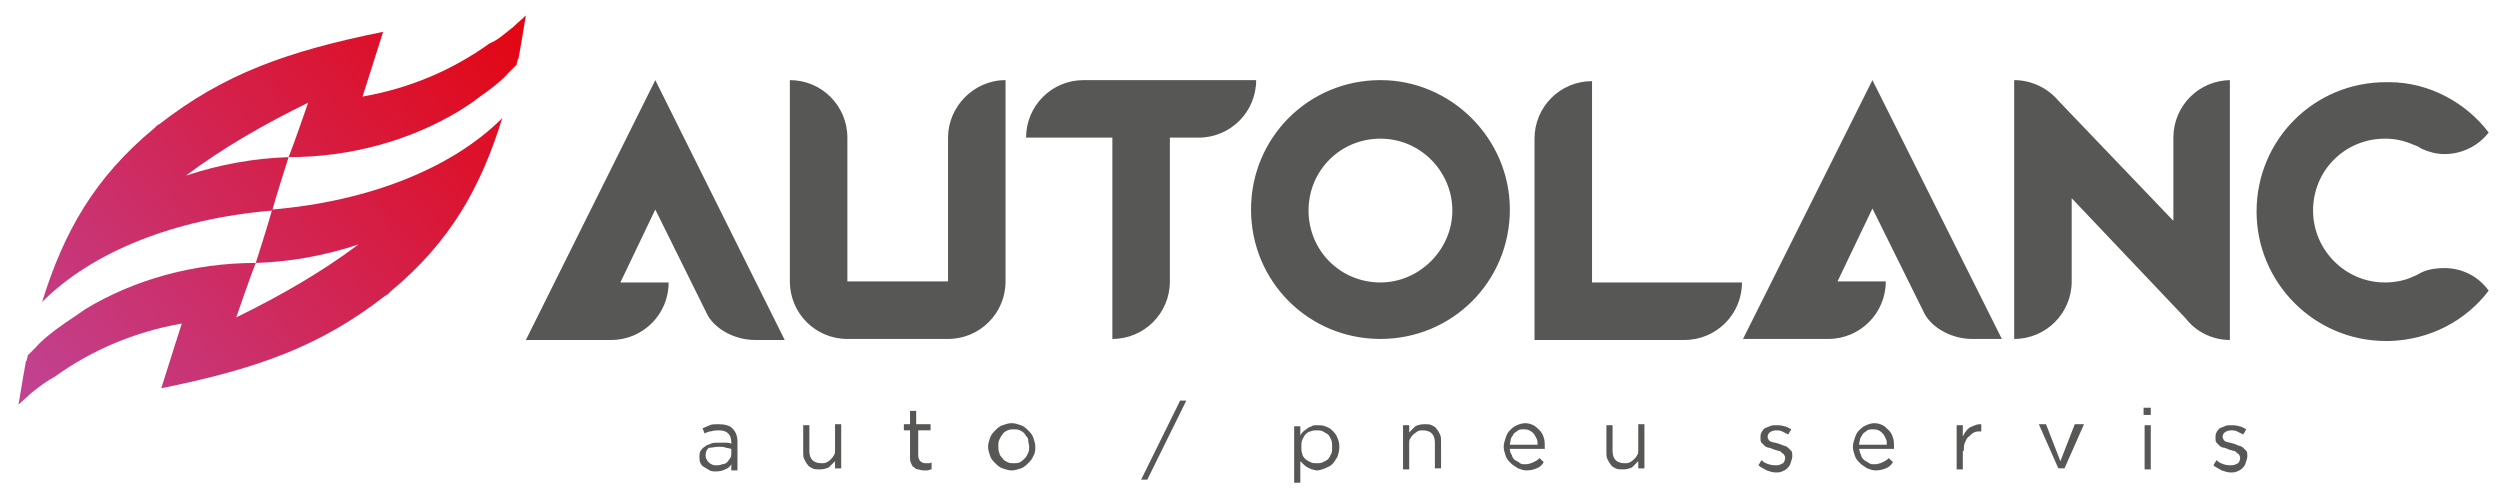 <?xml version="1.0" encoding="utf-8"?>
<!-- Generator: Adobe Illustrator 22.0.1, SVG Export Plug-In . SVG Version: 6.00 Build 0)  -->
<svg version="1.1" id="Layer_1" xmlns="http://www.w3.org/2000/svg" xmlns:xlink="http://www.w3.org/1999/xlink" x="0px" y="0px"
	 viewBox="0 0 243.4 48.6" style="enable-background:new 0 0 243.4 48.6;" xml:space="preserve">
<style type="text/css">
	.st0{fill:#575756;}
	.st1{clip-path:url(#SVGID_2_);fill:url(#SVGID_3_);}
</style>
<path class="st0" d="M218.8,44.4L218.8,44.4c0-0.2,0-0.4-0.1-0.5c-0.1-0.1-0.2-0.2-0.3-0.3c-0.1-0.1-0.3-0.2-0.4-0.2
	c-0.2-0.1-0.3-0.1-0.5-0.2c-0.1,0-0.3-0.1-0.4-0.1c-0.1,0-0.3-0.1-0.4-0.1c-0.1-0.1-0.2-0.1-0.2-0.2c-0.1-0.1-0.1-0.2-0.1-0.3v0
	c0-0.2,0.1-0.3,0.2-0.4c0.1-0.1,0.4-0.2,0.6-0.2c0.2,0,0.4,0,0.6,0.1c0.2,0.1,0.4,0.2,0.6,0.3l0.3-0.5c-0.2-0.1-0.5-0.3-0.7-0.3
	c-0.3-0.1-0.5-0.1-0.8-0.1c-0.2,0-0.4,0-0.6,0.1c-0.2,0.1-0.3,0.1-0.5,0.2c-0.1,0.1-0.2,0.2-0.3,0.4c-0.1,0.2-0.1,0.3-0.1,0.5v0
	c0,0.2,0,0.4,0.1,0.5c0.1,0.1,0.2,0.2,0.3,0.3c0.1,0.1,0.3,0.2,0.5,0.2c0.2,0.1,0.3,0.1,0.5,0.2c0.1,0,0.3,0.1,0.4,0.1
	c0.1,0,0.2,0.1,0.3,0.2s0.2,0.1,0.2,0.2c0.1,0.1,0.1,0.2,0.1,0.3v0c0,0.2-0.1,0.4-0.2,0.5c-0.2,0.1-0.4,0.2-0.6,0.2
	c-0.3,0-0.5,0-0.8-0.1c-0.3-0.1-0.5-0.2-0.7-0.4l-0.3,0.5c0.2,0.2,0.5,0.3,0.8,0.5c0.3,0.1,0.6,0.2,0.9,0.2c0.2,0,0.4,0,0.6-0.1
	c0.2-0.1,0.3-0.1,0.5-0.3c0.1-0.1,0.2-0.2,0.3-0.4C218.7,44.8,218.8,44.7,218.8,44.4 M209.4,45.7v-4.3h-0.6v4.3H209.4z M209.4,40.4
	v-0.7h-0.7v0.7H209.4z M200.6,44.9l-1.4-3.6h-0.7l1.9,4.3h0.6l1.9-4.3H202L200.6,44.9z M191.2,43.9c0-0.3,0-0.6,0.1-0.8
	c0.1-0.2,0.2-0.5,0.4-0.6c0.2-0.2,0.3-0.3,0.5-0.4c0.2-0.1,0.4-0.1,0.7-0.1h0v-0.7c-0.2,0-0.4,0-0.6,0.1c-0.2,0.1-0.3,0.1-0.5,0.2
	c-0.1,0.1-0.3,0.2-0.4,0.4c-0.1,0.1-0.2,0.3-0.3,0.5v-1.1h-0.6v4.3h0.6V43.9z M181,43.3c0-0.2,0.1-0.4,0.1-0.6
	c0.1-0.2,0.2-0.3,0.3-0.5c0.1-0.1,0.3-0.2,0.4-0.3c0.2-0.1,0.3-0.1,0.5-0.1c0.2,0,0.4,0,0.6,0.1c0.2,0.1,0.3,0.2,0.4,0.3
	c0.1,0.1,0.2,0.3,0.3,0.5c0.1,0.2,0.1,0.4,0.1,0.6H181z M181,43.7h3.4c0,0,0-0.1,0-0.1c0,0,0-0.1,0-0.1c0-0.3,0-0.6-0.1-0.9
	c-0.1-0.3-0.2-0.5-0.4-0.7c-0.2-0.2-0.4-0.4-0.6-0.5c-0.2-0.1-0.5-0.2-0.8-0.2c-0.3,0-0.6,0.1-0.8,0.2c-0.3,0.1-0.5,0.3-0.7,0.5
	c-0.2,0.2-0.3,0.4-0.4,0.7c-0.1,0.3-0.2,0.6-0.2,0.9c0,0.3,0.1,0.6,0.2,0.9c0.1,0.3,0.3,0.5,0.5,0.7c0.2,0.2,0.4,0.3,0.7,0.5
	c0.3,0.1,0.5,0.2,0.8,0.2c0.4,0,0.8-0.1,1-0.2c0.3-0.1,0.5-0.3,0.7-0.6l-0.4-0.4c-0.2,0.2-0.4,0.3-0.6,0.4c-0.2,0.1-0.5,0.2-0.8,0.2
	c-0.2,0-0.4,0-0.5-0.1c-0.2-0.1-0.3-0.2-0.5-0.3c-0.1-0.1-0.3-0.3-0.3-0.5C181.1,44.2,181.1,44,181,43.7z M174.5,44.4L174.5,44.4
	c0-0.2,0-0.4-0.1-0.5c-0.1-0.1-0.2-0.2-0.3-0.3c-0.1-0.1-0.3-0.2-0.4-0.2c-0.2-0.1-0.3-0.1-0.5-0.2c-0.1,0-0.3-0.1-0.4-0.1
	c-0.1,0-0.3-0.1-0.4-0.1c-0.1-0.1-0.2-0.1-0.2-0.2c-0.1-0.1-0.1-0.2-0.1-0.3v0c0-0.2,0.1-0.3,0.2-0.4c0.1-0.1,0.4-0.2,0.6-0.2
	c0.2,0,0.4,0,0.6,0.1c0.2,0.1,0.4,0.2,0.6,0.3l0.3-0.5c-0.2-0.1-0.5-0.3-0.7-0.3c-0.3-0.1-0.5-0.1-0.8-0.1c-0.2,0-0.4,0-0.6,0.1
	c-0.2,0.1-0.3,0.1-0.5,0.2c-0.1,0.1-0.2,0.2-0.3,0.4c-0.1,0.2-0.1,0.3-0.1,0.5v0c0,0.2,0,0.4,0.1,0.5c0.1,0.1,0.2,0.2,0.3,0.3
	c0.1,0.1,0.3,0.2,0.5,0.2c0.2,0.1,0.3,0.1,0.5,0.2c0.1,0,0.3,0.1,0.4,0.1c0.1,0,0.2,0.1,0.3,0.2c0.1,0.1,0.2,0.1,0.2,0.2
	c0.1,0.1,0.1,0.2,0.1,0.3v0c0,0.2-0.1,0.4-0.2,0.5c-0.2,0.1-0.4,0.2-0.6,0.2c-0.3,0-0.5,0-0.8-0.1c-0.3-0.1-0.5-0.2-0.7-0.4
	l-0.3,0.5c0.2,0.2,0.5,0.3,0.8,0.5c0.3,0.1,0.6,0.2,0.9,0.2c0.2,0,0.4,0,0.6-0.1c0.2-0.1,0.3-0.1,0.5-0.3c0.1-0.1,0.2-0.2,0.3-0.4
	C174.4,44.8,174.5,44.7,174.5,44.4z M159.5,43.8c0,0.2,0,0.4-0.1,0.5c-0.1,0.2-0.2,0.3-0.3,0.4c-0.1,0.1-0.2,0.2-0.4,0.3
	c-0.2,0.1-0.3,0.1-0.5,0.1c-0.4,0-0.7-0.1-0.9-0.3c-0.2-0.2-0.3-0.5-0.3-0.9v-2.5h-0.6V44c0,0.3,0,0.5,0.1,0.7
	c0.1,0.2,0.2,0.4,0.3,0.5c0.1,0.2,0.3,0.3,0.5,0.4c0.2,0.1,0.4,0.1,0.7,0.1c0.4,0,0.7-0.1,0.9-0.2c0.2-0.2,0.4-0.4,0.6-0.6v0.7h0.6
	v-4.3h-0.6V43.8z M147,43.3c0-0.2,0.1-0.4,0.1-0.6c0.1-0.2,0.2-0.3,0.3-0.5c0.1-0.1,0.3-0.2,0.4-0.3c0.2-0.1,0.3-0.1,0.5-0.1
	c0.2,0,0.4,0,0.6,0.1c0.2,0.1,0.3,0.2,0.4,0.3c0.1,0.1,0.2,0.3,0.3,0.5c0.1,0.2,0.1,0.4,0.1,0.6H147z M147,43.7h3.4c0,0,0-0.1,0-0.1
	c0,0,0-0.1,0-0.1c0-0.3,0-0.6-0.1-0.9c-0.1-0.3-0.2-0.5-0.4-0.7c-0.2-0.2-0.4-0.4-0.6-0.5c-0.2-0.1-0.5-0.2-0.8-0.2
	c-0.3,0-0.6,0.1-0.8,0.2c-0.3,0.1-0.5,0.3-0.7,0.5c-0.2,0.2-0.3,0.4-0.4,0.7c-0.1,0.3-0.2,0.6-0.2,0.9c0,0.3,0.1,0.6,0.2,0.9
	c0.1,0.3,0.3,0.5,0.5,0.7c0.2,0.2,0.4,0.3,0.7,0.5c0.3,0.1,0.5,0.2,0.8,0.2c0.4,0,0.8-0.1,1-0.2c0.3-0.1,0.5-0.3,0.7-0.6l-0.4-0.4
	c-0.2,0.2-0.4,0.3-0.6,0.4c-0.2,0.1-0.5,0.2-0.8,0.2c-0.2,0-0.4,0-0.5-0.1s-0.3-0.2-0.5-0.3c-0.1-0.1-0.3-0.3-0.3-0.5
	C147.1,44.2,147,44,147,43.7z M137.2,43.2c0-0.2,0-0.4,0.1-0.5c0.1-0.2,0.2-0.3,0.3-0.4c0.1-0.1,0.3-0.2,0.4-0.3
	c0.2-0.1,0.3-0.1,0.5-0.1c0.4,0,0.7,0.1,0.9,0.3c0.2,0.2,0.3,0.5,0.3,0.9v2.5h0.6V43c0-0.3,0-0.5-0.1-0.7c-0.1-0.2-0.2-0.4-0.3-0.5
	c-0.1-0.2-0.3-0.3-0.5-0.4c-0.2-0.1-0.4-0.1-0.7-0.1c-0.4,0-0.7,0.1-0.9,0.2c-0.2,0.2-0.4,0.4-0.6,0.6v-0.7h-0.6v4.3h0.6V43.2z
	 M129.7,43.5c0,0.3,0,0.5-0.1,0.7c-0.1,0.2-0.2,0.4-0.3,0.5c-0.1,0.1-0.3,0.2-0.5,0.3c-0.2,0.1-0.4,0.1-0.6,0.1
	c-0.2,0-0.4,0-0.6-0.1c-0.2-0.1-0.4-0.2-0.5-0.3c-0.1-0.1-0.3-0.3-0.3-0.5c-0.1-0.2-0.1-0.4-0.1-0.7c0-0.2,0-0.5,0.1-0.7
	c0.1-0.2,0.2-0.4,0.3-0.5c0.1-0.1,0.3-0.3,0.5-0.3c0.2-0.1,0.4-0.1,0.6-0.1c0.2,0,0.4,0,0.6,0.1c0.2,0.1,0.3,0.2,0.5,0.3
	c0.1,0.1,0.2,0.3,0.3,0.5C129.7,43,129.7,43.3,129.7,43.5z M130.4,43.5c0-0.4-0.1-0.7-0.2-0.9c-0.1-0.3-0.3-0.5-0.5-0.7
	c-0.2-0.2-0.4-0.3-0.7-0.4c-0.2-0.1-0.5-0.1-0.8-0.1c-0.2,0-0.4,0-0.5,0.1c-0.2,0.1-0.3,0.1-0.4,0.2c-0.1,0.1-0.3,0.2-0.4,0.3
	c-0.1,0.1-0.2,0.2-0.3,0.4v-0.9h-0.6V47h0.6v-2.1c0.1,0.1,0.2,0.2,0.3,0.3c0.1,0.1,0.2,0.2,0.4,0.3c0.1,0.1,0.3,0.1,0.4,0.2
	c0.2,0,0.3,0.1,0.5,0.1c0.3,0,0.5-0.1,0.8-0.2c0.2-0.1,0.5-0.2,0.7-0.4c0.2-0.2,0.3-0.4,0.5-0.7C130.3,44.2,130.4,43.9,130.4,43.5z
	 M114.9,39l-3.8,7.7h0.6l3.8-7.7H114.9z M100.2,43.5c0,0.2,0,0.4-0.1,0.6c-0.1,0.2-0.2,0.4-0.3,0.5c-0.1,0.1-0.3,0.3-0.5,0.4
	c-0.2,0.1-0.4,0.1-0.6,0.1c-0.2,0-0.4,0-0.6-0.1c-0.2-0.1-0.4-0.2-0.5-0.4c-0.1-0.1-0.3-0.3-0.3-0.5c-0.1-0.2-0.1-0.4-0.1-0.7
	c0-0.2,0-0.4,0.1-0.6c0.1-0.2,0.2-0.4,0.3-0.5c0.1-0.2,0.3-0.3,0.5-0.4s0.4-0.1,0.6-0.1c0.2,0,0.4,0,0.6,0.1
	c0.2,0.1,0.4,0.2,0.5,0.4c0.1,0.2,0.3,0.3,0.3,0.5C100.1,43.1,100.2,43.3,100.2,43.5z M100.8,43.5c0-0.3-0.1-0.6-0.2-0.9
	c-0.1-0.3-0.3-0.5-0.5-0.7c-0.2-0.2-0.4-0.4-0.7-0.5c-0.3-0.1-0.6-0.2-0.9-0.2c-0.3,0-0.6,0.1-0.9,0.2c-0.3,0.1-0.5,0.3-0.7,0.5
	c-0.2,0.2-0.4,0.4-0.5,0.7c-0.1,0.3-0.2,0.6-0.2,0.9c0,0.3,0.1,0.6,0.2,0.9c0.1,0.3,0.3,0.5,0.5,0.7c0.2,0.2,0.4,0.4,0.7,0.5
	s0.6,0.2,0.9,0.2c0.3,0,0.6-0.1,0.9-0.2c0.3-0.1,0.5-0.3,0.7-0.5c0.2-0.2,0.4-0.4,0.5-0.7C100.8,44.1,100.8,43.8,100.8,43.5z
	 M89.2,41.9h1.4v-0.6h-1.4v-1.3h-0.6v1.3h-0.6v0.6h0.6v2.6c0,0.2,0,0.4,0.1,0.6c0.1,0.2,0.1,0.3,0.3,0.4c0.1,0.1,0.2,0.2,0.4,0.2
	c0.1,0,0.3,0.1,0.5,0.1c0.2,0,0.3,0,0.4,0c0.1,0,0.2-0.1,0.4-0.1V45c-0.1,0.1-0.2,0.1-0.3,0.1c-0.1,0-0.2,0-0.3,0
	c-0.2,0-0.4-0.1-0.5-0.2c-0.1-0.1-0.2-0.3-0.2-0.6V41.9z M81.3,43.8c0,0.2,0,0.4-0.1,0.5c-0.1,0.2-0.2,0.3-0.3,0.4
	c-0.1,0.1-0.2,0.2-0.4,0.3c-0.2,0.1-0.3,0.1-0.5,0.1c-0.4,0-0.7-0.1-0.9-0.3c-0.2-0.2-0.3-0.5-0.3-0.9v-2.5h-0.6V44
	c0,0.3,0,0.5,0.1,0.7c0.1,0.2,0.2,0.4,0.3,0.5c0.1,0.2,0.3,0.3,0.5,0.4c0.2,0.1,0.4,0.1,0.7,0.1c0.4,0,0.7-0.1,0.9-0.2
	c0.2-0.2,0.4-0.4,0.6-0.6v0.7h0.6v-4.3h-0.6V43.8z M70,43.5c0.3,0,0.5,0,0.7,0.1c0.2,0,0.4,0.1,0.5,0.1v0.4c0,0.2,0,0.3-0.1,0.5
	c-0.1,0.1-0.2,0.3-0.3,0.4c-0.1,0.1-0.3,0.2-0.5,0.2c-0.2,0.1-0.4,0.1-0.6,0.1c-0.1,0-0.3,0-0.4-0.1c-0.1,0-0.2-0.1-0.3-0.2
	c-0.1-0.1-0.2-0.2-0.2-0.3c-0.1-0.1-0.1-0.2-0.1-0.4c0-0.3,0.1-0.5,0.3-0.7C69.3,43.6,69.6,43.5,70,43.5z M70,41.9
	c0.4,0,0.7,0.1,0.9,0.3c0.2,0.2,0.3,0.5,0.3,0.9v0.1c-0.2-0.1-0.4-0.1-0.6-0.1c-0.2,0-0.4,0-0.7,0c-0.3,0-0.5,0-0.7,0.1
	c-0.2,0.1-0.4,0.1-0.6,0.3c-0.2,0.1-0.3,0.3-0.4,0.4c-0.1,0.2-0.1,0.4-0.1,0.6s0,0.4,0.1,0.6c0.1,0.2,0.2,0.3,0.4,0.4
	c0.2,0.1,0.3,0.2,0.5,0.3c0.2,0.1,0.4,0.1,0.6,0.1c0.4,0,0.7-0.1,0.9-0.2c0.3-0.1,0.5-0.3,0.6-0.5v0.6h0.6V43c0-0.6-0.2-1-0.5-1.3
	c-0.3-0.3-0.8-0.4-1.4-0.4c-0.3,0-0.6,0-0.8,0.1c-0.2,0.1-0.5,0.2-0.7,0.3l0.2,0.5c0.2-0.1,0.4-0.2,0.6-0.2
	C69.5,41.9,69.8,41.9,70,41.9z M238,26.1c-0.8,0-1.5,0.1-2.2,0.4c-0.2,0.1-0.5,0.3-0.8,0.4c-0.8,0.4-1.8,0.6-2.8,0.6
	c-3.9,0-7-3.2-7-7c0-3.9,3.1-7,7-7c1,0,1.9,0.2,2.8,0.6c0.3,0.1,0.5,0.2,0.8,0.4c0.7,0.3,1.4,0.5,2.2,0.5c1.7,0,3.3-0.8,4.3-2.1
	c-2.2-2.9-5.8-4.9-9.7-4.9c-0.1,0-0.2,0-0.3,0c-7,0-12.6,5.6-12.6,12.6c0,6.9,5.6,12.6,12.6,12.6c0.1,0,0.2,0,0.3,0
	c4-0.1,7.5-2,9.7-4.9C241.3,26.9,239.7,26.1,238,26.1 M217.2,7.8c-3.1,0-5.6,2.5-5.6,5.6v8.1L200.4,9.8c-1-1.2-2.6-2-4.3-2V33
	c3.1,0,5.6-2.5,5.6-5.6v-8.1L212.8,31c1,1.3,2.6,2.1,4.3,2.1V7.8z M182.3,7.8l-12.6,25.2h8.3c3.1,0,5.6-2.5,5.6-5.6h-4.7l3.4-7.1
	l5.1,10.3c0.8,1.4,2.7,2.4,4.6,2.4h2.9L182.3,7.8z M155,27.5V7.9c-3.1,0-5.6,2.5-5.6,5.6v19.6H164c3.1,0,5.6-2.5,5.6-5.6H155z
	 M134.4,27.5c-3.9,0-7-3.1-7-7c0-3.9,3.1-7,7-7c3.9,0,7,3.2,7,7C141.4,24.3,138.2,27.5,134.4,27.5z M134.4,7.8
	c-7,0-12.6,5.6-12.6,12.6c0,7,5.6,12.6,12.6,12.6c7,0,12.6-5.6,12.6-12.6C147,13.5,141.3,7.8,134.4,7.8z M105.5,7.8
	c-3.1,0-5.6,2.5-5.6,5.6h8.4v19.6c3.1,0,5.6-2.5,5.6-5.6v-14h2.8c3.1,0,5.6-2.5,5.6-5.6H105.5z M92.3,13.4v14h-9.8v-14
	c0-3.1-2.5-5.6-5.6-5.6v19.6c0,3.1,2.5,5.6,5.6,5.6h9.8c3.1,0,5.6-2.5,5.6-5.6V7.8C94.8,7.8,92.3,10.4,92.3,13.4z M63.8,7.8
	L51.2,33.1h8.3c3.1,0,5.6-2.5,5.6-5.6h-4.7l3.4-7.1l5.1,10.3c0.8,1.4,2.7,2.4,4.6,2.4h2.9L63.8,7.8z"/>
<g>
	<defs>
		<path id="SVGID_1_" d="M48.9,11.5c-2.1,6.8-5.1,12.1-10.9,16.9c-0.1,0.1-0.2,0.2-0.3,0.3c-0.1,0-0.1,0.1-0.2,0.1l0,0
			c-6.3,4.9-12.4,7.1-21.8,9c1.1-3.5,2-6.3,2-6.3c-4.6,0.8-8.8,2.6-12.4,5.2C4.7,37,4,37.5,3,38.3c-0.4,0.4-0.8,0.7-1.2,1.1
			c0.1-0.5,0.3-1.9,0.7-4.1c0-0.1,0-0.1,0.1-0.2c0-0.2,0.1-0.3,0.1-0.5c0,0,0.3-0.3,0.8-0.8c0,0,0,0,0,0c0.6-0.7,1.6-1.5,2.9-2.4
			c0,0,0,0,0,0C7,31,7.6,30.6,8.3,30.1c4.8-2.9,10.6-4.5,16.6-4.5c-0.7,1.8-1.3,3.6-1.9,5.3c4.3-2.1,8.3-4.4,11.9-7.1
			c-3.3,1.1-6.7,1.7-10,1.8c1.1-3.4,1.6-5.2,1.6-5.2C35.9,19.6,44,16.4,48.9,11.5 M26.5,20.5C17,21.3,9,24.5,4.1,29.4
			c2.1-6.8,5.1-12.1,10.9-16.9c0.1-0.1,0.2-0.2,0.3-0.3c0.1,0,0.1-0.1,0.2-0.1l0,0c6.3-4.9,12.4-7.1,21.8-9c-1.1,3.5-2,6.3-2,6.3
			c4.6-0.8,8.8-2.6,12.4-5.2C48.3,4,49,3.4,50,2.6c0.4-0.4,0.8-0.7,1.2-1.1c-0.1,0.5-0.3,1.9-0.7,4.1c0,0.1,0,0.1-0.1,0.2
			c0,0.2-0.1,0.3-0.1,0.5c0,0-0.3,0.3-0.8,0.8c0,0,0,0,0,0c-0.6,0.7-1.6,1.5-2.9,2.4c0,0,0,0,0,0c-0.6,0.5-1.3,0.9-1.9,1.3
			c-4.8,2.9-10.6,4.5-16.6,4.5c0.7-1.8,1.3-3.6,1.9-5.3c-4.3,2.1-8.3,4.4-11.9,7.1c3.3-1.1,6.7-1.7,10-1.8
			C27,18.7,26.5,20.5,26.5,20.5z"/>
	</defs>
	<clipPath id="SVGID_2_">
		<use xlink:href="#SVGID_1_"  style="overflow:visible;"/>
	</clipPath>
	<linearGradient id="SVGID_3_" gradientUnits="userSpaceOnUse" x1="48.722" y1="1.121" x2="4.223" y2="39.841">
		<stop  offset="0" style="stop-color:#E30613"/>
		<stop  offset="1" style="stop-color:#C14291"/>
	</linearGradient>
	<rect x="1.8" y="1.5" class="st1" width="49.4" height="37.9"/>
</g>
</svg>
